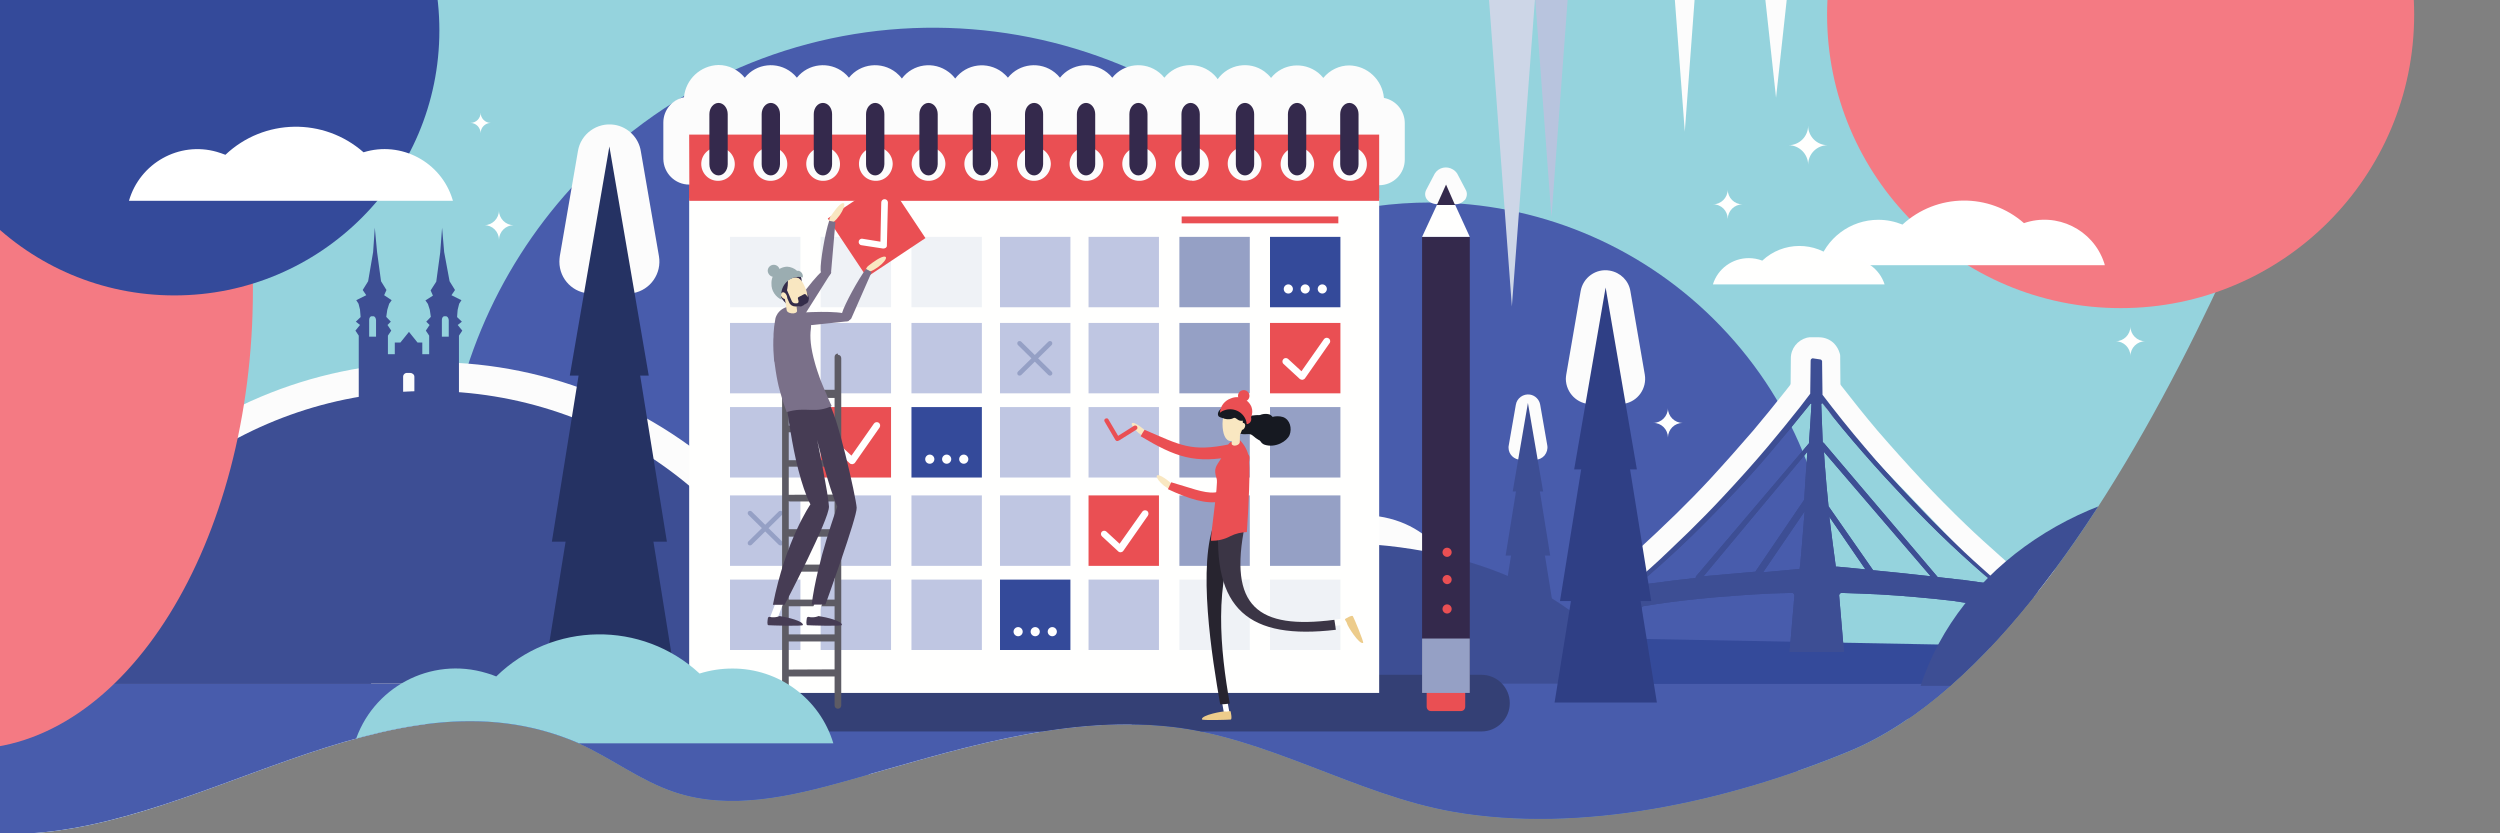 <?xml version="1.0" encoding="utf-8"?>
<!-- Generator: Adobe Illustrator 26.4.1, SVG Export Plug-In . SVG Version: 6.00 Build 0)  -->
<svg version="1.1" xmlns="http://www.w3.org/2000/svg" xmlns:xlink="http://www.w3.org/1999/xlink" x="0px" y="0px"
	 viewBox="0 0 1200 400" style="enable-background:new 0 0 1200 400;" xml:space="preserve">
<rect x="0" y="0" width="1200" height="400" fill="#808080" stroke="none"/>
<style type="text/css">
	.st0{display:none;}
	.st1{display:inline;fill-rule:evenodd;clip-rule:evenodd;fill:#A8A2C4;}
	.st2{display:inline;fill:#F8C8D8;}
	.st3{display:inline;fill-rule:evenodd;clip-rule:evenodd;fill:#F8C8D8;}
	.st4{display:inline;fill:#604596;}
	.st5{display:inline;fill:#95D3DD;}
	.st6{clip-path:url(#SVGID_00000013190980424092974160000007866666365533711028_);}
	.st7{fill:#95D3DD;}
	.st8{fill:none;}
	.st9{fill-rule:evenodd;clip-rule:evenodd;fill:#485CAC;}
	.st10{fill-rule:evenodd;clip-rule:evenodd;fill:#FCFCFC;}
	.st11{fill-rule:evenodd;clip-rule:evenodd;fill:#3D4E94;}
	.st12{fill-rule:evenodd;clip-rule:evenodd;fill:#344A9A;}
	.st13{fill:#3D4E94;}
	.st14{fill:#FCFCFC;}
	.st15{fill:#485CAC;}
	.st16{fill-rule:evenodd;clip-rule:evenodd;fill:#344075;}
	.st17{fill:#FFFFFE;}
	.st18{fill:#EFF2F6;}
	.st19{fill:#BFC6E2;}
	.st20{fill:#95A0C5;}
	.st21{fill:#344A9A;}
	.st22{fill:#EA4F53;}
	.st23{fill-rule:evenodd;clip-rule:evenodd;fill:#EA4F53;}
	.st24{fill-rule:evenodd;clip-rule:evenodd;fill:#34294C;}
	.st25{fill-rule:evenodd;clip-rule:evenodd;fill:#FFFFFE;}
	.st26{fill-rule:evenodd;clip-rule:evenodd;fill:#EDCC8B;}
	.st27{fill-rule:evenodd;clip-rule:evenodd;fill:#F9E7C1;}
	.st28{fill-rule:evenodd;clip-rule:evenodd;fill:#27242F;}
	.st29{fill-rule:evenodd;clip-rule:evenodd;fill:#3B3545;}
	.st30{fill-rule:evenodd;clip-rule:evenodd;fill:#161921;}
	.st31{fill:#FFFFFF;}
	.st32{fill-rule:evenodd;clip-rule:evenodd;fill:#5D5B64;}
	.st33{fill-rule:evenodd;clip-rule:evenodd;fill:#FFFFFF;}
	.st34{fill:#34294C;}
	.st35{fill:#2F3F85;}
	.st36{fill:#B8C4DE;}
	.st37{fill:#CDD6E7;}
	.st38{fill:#463C54;}
	.st39{fill:#F9E7C1;}
	.st40{fill:#7A7089;}
	.st41{fill:#342C4A;}
	.st42{fill:#9BADB1;}
	.st43{fill:#253263;}
	.st44{fill-rule:evenodd;clip-rule:evenodd;fill:#95D3DD;}
	.st45{clip-path:url(#SVGID_00000181781183599191489090000004299266636461532833_);fill:#F47A83;}
	
		.st46{clip-path:url(#SVGID_00000181781183599191489090000004299266636461532833_);fill-rule:evenodd;clip-rule:evenodd;fill:#F47A83;}
	.st47{clip-path:url(#SVGID_00000181781183599191489090000004299266636461532833_);fill:#344A9A;}
</style>
<g id="Hilfe_x5F_2" class="st0">
</g>
<g id="Hilfe_x5F_1" class="st0">
	<circle id="k_00000172429549780387023750000002850470760704692362_" class="st2" cx="1017.9" cy="69.6" r="133.5"/>
	<path class="st3" d="M-39.6,7.7c-39.3,0-97.3-96.1-122.3-53.5c-23.2,39.5-37.4,92.7-37.4,151.3c0,121.7,61.4,220.5,137.2,220.5
		S75.1,227.3,75.1,105.5S36.2,7.7-39.6,7.7z"/>
	<circle class="st4" cx="67.8" cy="68.7" r="111.3"/>
</g>
<g id="Main">
	<g>
		<defs>
			<path id="SVGID_1_" d="M0,400.2c92.5,3.1,185.6-83.4,277.7-43.5c15.8,7.1,29.7,18,46.2,23.5c26.7,8.9,55.9,2,83-5.6
				c50.5-14.2,101.9-31.3,154.1-25.9c46.9,4.8,90.1,32.8,136.5,40.9c61.4,10.7,131.5-4.8,189.9-28.9C1022.3,305.1,1119.7,0,1119.7,0
				H0V400.2z"/>
		</defs>
		<clipPath id="SVGID_00000041991728205704980240000006908370296845724562_">
			<use xlink:href="#SVGID_1_"  style="overflow:visible;"/>
		</clipPath>
		<g style="clip-path:url(#SVGID_00000041991728205704980240000006908370296845724562_);">
			<rect x="-102.6" y="-53.8" class="st7" width="1455.5" height="570.8"/>
			<g>
				<g>
					<rect x="-510.9" y="8.7" class="st8" width="1908.5" height="413.5"/>
					<path class="st9" d="M686.6,97.2c-17.8,0-35.5,2.4-52.6,7.3C554.4,1.8,406.7-17,304.1,62.6c-43.2,33.5-73.4,80.9-85.4,134.2
						c-25.1-5.2-49.7,10.9-54.9,36c-1.3,6.2-1.3,12.5-0.1,18.7c-63.2,16.3-101.2,80.8-84.8,144c2.8,10.9,7.2,21.3,12.9,31h732.3
						c75-76,74.3-198.4-1.7-273.5C786.2,117.2,737.4,97.2,686.6,97.2"/>
					<path class="st10" d="M632.4,345.3c-31.4,0-48.4-24.1-49.1-47.9c-0.6-23.8,15-48.5,46.1-50.1c4.4-0.2,8.9-0.3,13.4-0.3
						s9,0.1,13.4,0.3c31.1,1.6,46.8,26.5,46.1,50.1s-17.7,47.9-49,47.9H632.4z M71.8,345.3c-18,0-34.6-9.9-43.2-25.7
						c-8.7-15.8-8-35.1,2-50.1c63.6-97.5,194.3-125,291.8-61.4c24.5,16,45.4,36.9,61.4,61.4c9.9,15,10.7,34.3,2,50.1
						c-8.6,15.8-25.2,25.7-43.2,25.7L71.8,345.3z"/>
					<path class="st10" d="M467,405.5c-34.3,0-52.9-26.3-53.6-52.4c-0.7-26,16.4-52.9,50.4-54.7c4.8-0.3,9.7-0.4,14.6-0.4
						c4.9,0,9.8,0.1,14.6,0.4c34,1.8,51.1,28.9,50.4,54.7c-0.7,25.8-19.3,52.4-53.6,52.4L467,405.5z M-145.3,405.5
						c-19.7,0-37.8-10.8-47.2-28.1c-9.5-17.2-8.7-38.3,2.2-54.6c69.5-106.5,212.2-136.6,318.7-67.1c26.8,17.5,49.6,40.3,67.1,67.1
						c10.9,16.4,11.7,37.5,2.2,54.6c-9.4,17.3-27.5,28.1-47.2,28.1H-145.3z"/>
					<path class="st11" d="M212.2,109.3l1,11.7l2.6,14l2.6,4.2l-1.7,2.5l4.8,2.4l-1.1,1.7l-0.7,2.8l-0.1,0.9c0,0.6-0.1,1.5-0.2,2.7
						l2.3,2.2l-2,1.6l2.2,2.7l-1.6,2.4v33.2h-48.1v-33.2l-1.6-2.4l2.2-2.7l-2-1.6l2.3-2.2c-0.2-2.3-0.3-3.5-0.3-3.6l-0.7-2.8
						l-1.1-1.7l4.8-2.4l-1.7-2.5l2.6-4.2l2.4-14l0.8-11.7L181,121l1.9,14l2.6,4.2l-1.1,2.5l3.6,2.4l-1.2,1.7l-0.9,2.9l-0.5,3.4
						l2.2,2.3L186,156l1.8,2.7l-1.6,2.4v8.9h3.3v-5.6h2.7l4.1-5.1l4.1,5.1h2.3v5.6h3.3v-8.9l-1.6-2.4l1.8-2.7l-1.6-1.6l2.2-2.3
						l-0.5-3.4l-0.9-2.8l-1.2-1.7l3.6-2.3l-1.1-2.5l2.7-4.2l1.9-14L212.2,109.3z M196.9,179h-1.4c-1.1-0.1-2,0.8-2,1.8c0,0,0,0,0,0
						l0,0v8h5.4v-8C198.9,179.8,197.9,179,196.9,179C196.9,179,196.9,179,196.9,179L196.9,179 M179.2,151.8h-0.8
						c-0.7,0-1.2,0.8-1.2,1.8v8h3.3v-8C180.4,152.6,179.9,151.8,179.2,151.8 M214.1,151.8h-0.8c-0.7,0-1.2,0.8-1.2,1.8v8h3.3v-8
						C215.3,152.6,214.7,151.8,214.1,151.8"/>
					<path class="st12" d="M778.7,306.5c140.5,2.6,211.1,4,211.8,4.1c47.7,4.9-68.2,36.6-119.3,41.8c-34.1,3.4-84.6,2.6-151.5-2.4
						L778.7,306.5z"/>
					<path class="st13" d="M873.5,172.5c0.3,0,0.6,0.1,0.8,0.3c0.1,0.1,0.2,0.3,0.3,0.5v0.3l0.2,15.9c6.4,8.4,13.1,16.8,20.2,25.1
						c7.1,8.4,14.3,16.4,21.7,24.1c7.3,7.8,14.5,15.2,21.8,22.1c5.9,5.7,11.7,11,17.3,15.9l4.9,4.3c40.6,6.7,60.9,10.2,60.9,10.3
						l0.8,9.2l-42-5.5l0.1,19.7l-0.1,19c-1.4-0.3-10.2,0.3-26.4,1.6l2-42.7c0-0.3-0.1-0.6-0.3-0.9c-0.1-0.2-0.2-0.3-0.4-0.4
						c-9.3-1.6-15.3-2.5-18-2.9c-5.9-0.7-11.8-1.3-17.7-1.8c-6-0.5-11.9-1-17.8-1.3c-5.9-0.3-11.9-0.5-17.9-0.7
						c-0.3,0-0.6,0.2-0.8,0.4c-0.1,0.2-0.2,0.4-0.3,0.6v0.3l2.3,27h-1.4c-3.3,0.1-11.5,0.1-24.7,0l2.3-27c0-0.3-0.1-0.6-0.3-0.9
						c-0.2-0.3-0.6-0.4-1-0.4c-5.9,0.1-11.8,0.3-17.7,0.7s-11.9,0.8-17.8,1.3c-5.9,0.5-11.8,1.1-17.7,1.8c-4,0.5-7.9,1-11.9,1.6
						l-6.2,1c-0.2,0.1-0.4,0.2-0.5,0.4c-0.1,0.2-0.2,0.4-0.2,0.6v0.3l1.9,23.3c-0.5,0.4-9.3,0.5-26.5,0.5l2.6-32.3
						c0-0.2,0.1-0.3,0.2-0.4c0.2-0.2,0.4-0.3,0.6-0.4l2.6-0.4l8.6-1.6l5.7-1c5.7-4.7,11.4-9.8,17.1-15.3l9.9-9.5
						c5.5-5.4,11-11,16.4-16.8c7.3-7.8,14.5-15.8,21.5-24.1c5.3-6.3,10.4-12.6,15.4-18.9l4.9-6.4l0.2-15.9c0-0.3,0.1-0.6,0.3-0.8
						c0.1-0.1,0.3-0.2,0.5-0.3h0.3L873.5,172.5z M869.2,193.7l-0.2,0.1c-6.3,7.9-12.9,15.9-19.7,23.9c-6.8,8-13.7,15.6-20.7,22.8
						c-7.1,7.4-14.1,14.5-21.2,21.2c-7.1,6.7-14,12.9-20.9,18.6c-0.1,0.1-0.1,0.2,0,0.3c0,0.1,0.1,0.2,0.3,0.2l4.4-0.6
						c6.5-0.9,17-2.2,22.7-2.8c0-0.2,0.1-0.5,0.2-0.7l0.1-0.2l54.1-63.7l0.7-10.4c0.2-2.7,0.3-5.4,0.5-8.3c0.1-0.1,0.1-0.2,0-0.3
						L869.2,193.7z M874.6,193.7h-0.2l-0.2,0.1v0.1l0.7,18.2v0.2c0.2,0.1,0.5,0.2,0.6,0.4l54.6,64.3l11.4,1.3h0.4
						c5,0.7,9.9,1.4,14.9,2.1c0.2,0,0.4,0,0.4-0.2c0-0.1,0-0.2-0.1-0.3c-6.8-5.8-13.7-11.9-20.7-18.5c-7-6.6-14-13.6-21.2-21.2
						c-7-7.4-14-15-20.8-22.8c-6.8-7.8-13.4-15.7-19.7-23.9l0,0L874.6,193.7z M926.7,276.6l-51.2-59.7l0.4,5.9
						c0.5,6.8,1.1,13.5,1.8,20.2l21.4,30.7l13.9,1.4L926.7,276.6 M867.5,216.9l-49.8,59.7l24.9-2.2l0,0l0.1-0.2l23.3-34.3l0.8-12.7
						C867.1,224,867.3,220.5,867.5,216.9 M866.2,245.5l-19.9,29.2l17.5-1.6l0.3-2.2C864.6,265.7,865.3,257.2,866.2,245.5 M881.2,272
						h0.8c2,0.2,7,0.6,13.4,1.3l-17.3-25.2C879.1,256.1,880.1,264.1,881.2,272"/>
					<path class="st14" d="M1019.8,279.1l-2.9-0.5c-2.5-0.4-6.3-1.1-11.3-1.9l-42.1-7.1c-0.3,0-0.5-0.1-0.7-0.3l-2.6-2.3
						c-5.4-4.8-11.1-9.9-16.7-15.3c-7-6.7-14.2-14-21.2-21.5s-14.1-15.4-21.1-23.5c-6.1-7.2-11.9-14.5-17.5-21.7
						c-0.2-0.2-0.3-0.5-0.3-0.8l-0.1-12.1c0-0.3,0-0.6,0-1v-0.3c0-0.4-0.1-0.8-0.2-1.1c-0.5-1.8-1.4-3.4-2.7-4.8
						c-1.9-1.9-4.5-3-7.3-3h-3.2c-0.4,0-0.7,0-1.1,0h-0.3c-0.4,0.1-0.8,0.1-1.2,0.2c-4.5,1.2-7.7,5.2-7.7,9.9l-0.1,12
						c0,0.3-0.1,0.6-0.3,0.9l-2.6,3.3c-4.8,6.1-9.9,12.3-15,18.4c-6.9,8-13.9,15.9-20.9,23.5c-5.2,5.6-10.6,11.1-15.9,16.3l-9.7,9.3
						c-4.8,4.5-9.5,8.9-14.3,12.9c-0.2,0.2-0.4,0.3-0.7,0.3l-2.8,0.5l-8.4,1.5l-1.8,0.3c-1.8,0.3-3.5,1-5.1,2
						c-0.4,0.3-0.8,0.7-1.2,1c-1.4,1.4-2.3,3.2-2.7,5.1c0,0.3-0.1,0.7-0.1,1.1c-0.2,2.9,2,5.5,4.9,5.7c0.3,0,0.6,0,0.8,0l17.9-1.4
						l40-37.9l50.4-57.1l5.7,7.8l83.3,86.9v0.7l60.7,5.4C1027.1,291,1030.2,281,1019.8,279.1"/>
					<path class="st13" d="M873.5,172.5c0.3,0,0.6,0.1,0.8,0.3c0.1,0.1,0.2,0.3,0.3,0.5v0.3l0.2,15.9c6.4,8.4,13.1,16.8,20.2,25.1
						c7.1,8.4,14.3,16.4,21.7,24.1c7.3,7.8,14.5,15.2,21.8,22.1c5.9,5.7,11.7,11,17.3,15.9l4.9,4.3c40.6,6.7,60.9,10.2,60.9,10.3
						l0.8,9.2l-42-5.5l0.1,19.7l-0.1,19c-1.4-0.3-10.2,0.3-26.4,1.6l2-42.7c0-0.3-0.1-0.6-0.3-0.9c-0.1-0.2-0.2-0.3-0.4-0.4
						c-9.3-1.6-15.3-2.5-18-2.9c-5.9-0.7-11.8-1.3-17.7-1.8c-6-0.5-11.9-1-17.8-1.3c-5.9-0.3-11.9-0.5-17.9-0.7
						c-0.3,0-0.6,0.2-0.8,0.4c-0.1,0.2-0.2,0.4-0.3,0.6v0.3l2.3,27h-1.4c-3.3,0.1-11.5,0.1-24.7,0l2.3-27c0-0.3-0.1-0.6-0.3-0.9
						c-0.2-0.3-0.6-0.4-1-0.4c-5.9,0.1-11.8,0.3-17.7,0.7s-11.9,0.8-17.8,1.3c-5.9,0.5-11.8,1.1-17.7,1.8c-4,0.5-7.9,1-11.9,1.6
						l-6.2,1c-0.2,0.1-0.4,0.2-0.5,0.4c-0.1,0.2-0.2,0.4-0.2,0.6v0.3l1.9,23.3c-0.5,0.4-9.3,0.5-26.5,0.5l2.6-32.3
						c0-0.2,0.1-0.3,0.2-0.4c0.2-0.2,0.4-0.3,0.6-0.4l2.6-0.4l8.6-1.6l5.7-1c5.7-4.7,11.4-9.8,17.1-15.3l9.9-9.5
						c5.5-5.4,11-11,16.4-16.8c7.3-7.8,14.5-15.8,21.5-24.1c5.3-6.3,10.4-12.6,15.4-18.9l4.9-6.4l0.2-15.9c0-0.3,0.1-0.6,0.3-0.8
						c0.1-0.1,0.3-0.2,0.5-0.3h0.3L873.5,172.5z M869.2,193.7l-0.2,0.1c-6.3,7.9-12.9,15.9-19.7,23.9c-6.8,8-13.7,15.6-20.7,22.8
						c-7.1,7.4-14.1,14.5-21.2,21.2c-7.1,6.7-14,12.9-20.9,18.6c-0.1,0.1-0.1,0.2,0,0.3c0,0.1,0.1,0.2,0.3,0.2l4.4-0.6
						c6.5-0.9,17-2.2,22.7-2.8c0-0.2,0.1-0.5,0.2-0.7l0.1-0.2l54.1-63.7l0.7-10.4c0.2-2.7,0.3-5.4,0.5-8.3c0.1-0.1,0.1-0.2,0-0.3
						L869.2,193.7z M874.6,193.7h-0.2l-0.2,0.1v0.1l0.7,18.2v0.2c0.2,0.1,0.5,0.2,0.6,0.4l54.6,64.3l11.4,1.3h0.4
						c5,0.7,9.9,1.4,14.9,2.1c0.2,0,0.4,0,0.4-0.2c0-0.1,0-0.2-0.1-0.3c-6.8-5.8-13.7-11.9-20.7-18.5c-7-6.6-14-13.6-21.2-21.2
						c-7-7.4-14-15-20.8-22.8c-6.8-7.8-13.4-15.7-19.7-23.9l0,0L874.6,193.7z M926.7,276.6l-51.2-59.7l0.4,5.9
						c0.5,6.8,1.1,13.5,1.8,20.2l21.4,30.7l13.9,1.4L926.7,276.6 M867.5,216.9l-49.8,59.7l24.9-2.2l0,0l0.1-0.2l23.3-34.3l0.8-12.7
						C867.1,224,867.3,220.5,867.5,216.9 M866.2,245.5l-19.9,29.2l17.5-1.6l0.3-2.2C864.6,265.7,865.3,257.2,866.2,245.5 M881.2,272
						h0.8c2,0.2,7,0.6,13.4,1.3l-17.3-25.2C879.1,256.1,880.1,264.1,881.2,272"/>
					<path class="st11" d="M29.5,230.2c-70.6,0-130.2,41.4-148.7,98.1h297.4C159.8,271.7,100.2,230.2,29.5,230.2 M478.9,230.2
						c-98.3,0-181.3,41.4-207,98.1h413.9C660.2,271.7,577.2,230.2,478.9,230.2"/>
					<path class="st11" d="M641.2,260.7c-67.8,0-125,28.5-142.7,67.5h285.4C766.2,289.3,709,260.7,641.2,260.7 M205.4,187.7
						c-86.8-0.1-163.2,57.2-187.3,140.5h374.7C368.7,244.9,292.3,187.6,205.4,187.7"/>
					<rect x="-426.5" y="328.3" class="st15" width="1606.9" height="98.1"/>
					<path class="st16" d="M711.1,351.1H292.5c-7.5,0-13.6-6.1-13.6-13.6c0-7.5,6.1-13.6,13.6-13.6c0,0,0,0,0,0h418.6
						c7.5,0,13.6,6.1,13.6,13.6C724.7,345,718.6,351.1,711.1,351.1C711.1,351.1,711.1,351.1,711.1,351.1L711.1,351.1"/>
					<rect x="330.8" y="95.1" class="st17" width="331.2" height="237.5"/>
					<rect x="350.4" y="113.7" class="st18" width="33.8" height="33.8"/>
					<rect x="393.9" y="113.7" class="st18" width="33.8" height="33.8"/>
					<rect x="437.5" y="113.7" class="st18" width="33.8" height="33.8"/>
					<rect x="480" y="113.7" class="st19" width="33.8" height="33.8"/>
					<rect x="522.5" y="113.7" class="st19" width="33.8" height="33.8"/>
					<rect x="566.1" y="113.7" class="st20" width="33.8" height="33.8"/>
					<rect x="609.6" y="113.7" class="st21" width="33.8" height="33.8"/>
					<rect x="350.4" y="155" class="st19" width="33.8" height="33.8"/>
					<rect x="393.9" y="155" class="st19" width="33.8" height="33.8"/>
					<rect x="437.5" y="155" class="st19" width="33.8" height="33.8"/>
					<rect x="480" y="155" class="st19" width="33.8" height="33.8"/>
					<rect x="522.5" y="155" class="st19" width="33.8" height="33.8"/>
					<rect x="566.1" y="155" class="st20" width="33.8" height="33.8"/>
					<rect x="609.6" y="155" class="st22" width="33.8" height="33.8"/>
					<rect x="350.4" y="195.4" class="st19" width="33.8" height="33.8"/>
					<rect x="393.9" y="195.4" class="st22" width="33.8" height="33.8"/>
					<rect x="437.5" y="195.4" class="st21" width="33.8" height="33.8"/>
					<rect x="480" y="195.4" class="st19" width="33.8" height="33.8"/>
					<rect x="522.5" y="195.4" class="st19" width="33.8" height="33.8"/>
					<rect x="566.1" y="195.4" class="st20" width="33.8" height="33.8"/>
					<rect x="609.6" y="195.4" class="st20" width="33.8" height="33.8"/>
					<rect x="350.4" y="237.8" class="st19" width="33.8" height="33.8"/>
					<rect x="393.9" y="237.8" class="st19" width="33.8" height="33.8"/>
					<rect x="437.5" y="237.8" class="st19" width="33.8" height="33.8"/>
					<rect x="480" y="237.8" class="st19" width="33.8" height="33.8"/>
					<rect x="522.5" y="237.8" class="st22" width="33.8" height="33.8"/>
					<rect x="566.1" y="237.8" class="st20" width="33.8" height="33.8"/>
					<rect x="609.6" y="237.8" class="st20" width="33.8" height="33.8"/>
					<rect x="350.4" y="278.2" class="st19" width="33.8" height="33.8"/>
					<rect x="393.9" y="278.2" class="st19" width="33.8" height="33.8"/>
					<rect x="437.5" y="278.2" class="st19" width="33.8" height="33.8"/>
					<rect x="480" y="278.2" class="st21" width="33.8" height="33.8"/>
					<rect x="522.5" y="278.2" class="st19" width="33.8" height="33.8"/>
					<rect x="566.1" y="278.2" class="st18" width="33.8" height="33.8"/>
					<rect x="609.6" y="278.2" class="st18" width="33.8" height="33.8"/>
					<rect x="567.2" y="103.9" class="st22" width="75.2" height="3.3"/>
					<path class="st23" d="M648.1,86.8c-4.5,0.1-8.1-3.5-8.2-8c-0.1-4.5,3.5-8.1,8-8.2c4.5-0.1,8.1,3.5,8.2,8v0.1
						c0.1,4.4-3.4,8-7.8,8.1C648.2,86.8,648.1,86.8,648.1,86.8 M622.8,86.8c-4.5,0-8.1-3.6-8.1-8c0-4.5,3.6-8.1,8-8.1
						c4.4,0,8,3.5,8.1,8l0,0C630.8,83.1,627.2,86.7,622.8,86.8L622.8,86.8 M597.5,86.7c-4.5,0.1-8.1-3.5-8.2-8
						c-0.1-4.5,3.5-8.1,8-8.2c4.5-0.1,8.1,3.5,8.2,8v0.1c0.1,4.4-3.4,8-7.8,8.1C597.6,86.7,597.5,86.7,597.5,86.7 M572.2,86.7
						c-4.5,0.1-8.1-3.5-8.2-8c-0.1-4.5,3.5-8.1,8-8.2s8.1,3.5,8.2,8c0,0,0,0.1,0,0.1v0.1c0.1,4.4-3.4,8-7.8,8.1c0,0-0.1,0-0.1,0
						 M546.9,86.8c-4.5,0.1-8.1-3.5-8.2-8c-0.1-4.5,3.5-8.1,8-8.2c4.5-0.1,8.1,3.5,8.2,8v0.1c0.1,4.4-3.4,8-7.8,8.1
						C547,86.8,547,86.8,546.9,86.8 M521.6,86.8c-4.5,0.1-8.1-3.5-8.2-8c-0.1-4.5,3.5-8.1,8-8.2c4.5-0.1,8.1,3.5,8.2,8v0.1
						C529.6,83.2,526.1,86.8,521.6,86.8 M496.4,86.8c-4.5,0.1-8.1-3.5-8.2-8c-0.1-4.5,3.5-8.1,8-8.2c4.5-0.1,8.1,3.5,8.2,8v0.1
						C504.3,83.2,500.8,86.8,496.4,86.8 M471.1,86.8c-4.5,0.1-8.1-3.5-8.2-8c-0.1-4.5,3.5-8.1,8-8.2c4.5-0.1,8.1,3.5,8.2,8v0.1
						C479,83.2,475.5,86.8,471.1,86.8 M445.8,86.8c-4.5,0.1-8.1-3.5-8.2-8c-0.1-4.5,3.5-8.1,8-8.2c4.5-0.1,8.1,3.5,8.2,8v0.1
						C453.7,83.2,450.2,86.8,445.8,86.8 M420.5,86.8c-4.5,0.1-8.1-3.5-8.2-8c-0.1-4.5,3.5-8.1,8-8.2c4.5-0.1,8.1,3.5,8.2,8v0.1
						C428.4,83.2,424.9,86.8,420.5,86.8 M395.2,86.8c-4.5,0.1-8.1-3.5-8.2-8c-0.1-4.5,3.5-8.1,8-8.2c4.5-0.1,8.1,3.5,8.2,8v0.1
						C403.2,83.2,399.6,86.8,395.2,86.8 M369.9,86.8c-4.5,0.1-8.1-3.5-8.2-8c-0.1-4.5,3.5-8.1,8-8.2c4.5-0.1,8.1,3.5,8.2,8v0.1
						c0.1,4.4-3.4,8-7.8,8.1C370,86.8,369.9,86.8,369.9,86.8 M344.6,86.8c-4.5,0-8.1-3.7-8-8.1c0-4.5,3.7-8.1,8.1-8
						c4.5,0,8.1,3.7,8,8.1C352.7,83.2,349.1,86.8,344.6,86.8L344.6,86.8 M330.8,96.3h331.1V64.6H330.8L330.8,96.3z"/>
					<path class="st24" d="M344.9,84.2L344.9,84.2c-2.4,0-4.4-2.4-4.4-5.4v-24c0-3,2-5.4,4.4-5.4c2.4,0,4.4,2.4,4.4,5.4v24
						C349.3,81.8,347.3,84.2,344.9,84.2 M370,84.2L370,84.2c-2.4,0-4.4-2.4-4.4-5.4v-24c0-3,2-5.4,4.4-5.4s4.4,2.4,4.4,5.4v24
						C374.3,81.8,372.4,84.2,370,84.2 M395,84.2L395,84.2c-2.4,0-4.4-2.4-4.4-5.4v-24c0-3,1.9-5.4,4.4-5.4s4.4,2.4,4.4,5.4v24
						C399.4,81.8,397.4,84.2,395,84.2 M420.1,84.2L420.1,84.2c-2.4,0-4.4-2.4-4.4-5.4v-24c0-3,2-5.4,4.4-5.4s4.4,2.4,4.4,5.4v24
						C424.4,81.8,422.5,84.2,420.1,84.2 M445.7,84.2L445.7,84.2c-2.4,0-4.4-2.4-4.4-5.4v-24c0-3,2-5.4,4.4-5.4
						c2.4,0,4.4,2.4,4.4,5.4v24C450,81.8,448.1,84.2,445.7,84.2 M471.3,84.2L471.3,84.2c-2.4,0-4.4-2.4-4.4-5.4v-24
						c0-3,2-5.4,4.4-5.4s4.4,2.4,4.4,5.4v24C475.6,81.8,473.7,84.2,471.3,84.2 M496.4,84.2L496.4,84.2c-2.4,0-4.4-2.4-4.4-5.4v-24
						c0-3,1.9-5.4,4.4-5.4s4.3,2.4,4.3,5.4v24C500.6,81.8,498.7,84.2,496.4,84.2 M521.3,84.2L521.3,84.2c-2.4,0-4.4-2.4-4.4-5.4v-24
						c0-3,2-5.4,4.4-5.4c2.4,0,4.4,2.4,4.4,5.4v24C525.7,81.8,523.7,84.2,521.3,84.2 M546.4,84.2L546.4,84.2c-2.4,0-4.3-2.4-4.3-5.4
						v-24c0-3,1.9-5.4,4.3-5.4c2.4,0,4.4,2.4,4.4,5.4v24C550.7,81.8,548.8,84.2,546.4,84.2 M571.5,84.2L571.5,84.2
						c-2.4,0-4.4-2.4-4.4-5.4v-24c0-3,2-5.4,4.4-5.4c2.4,0,4.4,2.4,4.4,5.4v24C575.8,81.8,573.9,84.2,571.5,84.2 M597.6,84.2
						L597.6,84.2c-2.4,0-4.4-2.4-4.4-5.4v-24c0-3,1.9-5.4,4.4-5.4c2.4,0,4.4,2.4,4.4,5.4v24C602,81.8,600,84.2,597.6,84.2
						 M622.6,84.2L622.6,84.2c-2.4,0-4.4-2.4-4.4-5.4v-24c0-3,2-5.4,4.4-5.4c2.4,0,4.4,2.4,4.4,5.4v24C627,81.8,625,84.2,622.6,84.2
						 M647.7,84.2L647.7,84.2c-2.4,0-4.4-2.4-4.4-5.4v-24c0-3,2-5.4,4.4-5.4s4.4,2.4,4.4,5.4v24C652.1,81.8,650.1,84.2,647.7,84.2"
						/>
					<path class="st20" d="M374.6,261.8c-0.3,0-0.6-0.1-0.8-0.3l-6.5-6.4l-6.5,6.4c-0.4,0.4-1.2,0.4-1.6,0c-0.4-0.4-0.4-1.2,0-1.6
						l6.5-6.4l-6.5-6.4c-0.4-0.4-0.4-1.2,0-1.6c0.4-0.4,1.2-0.4,1.6,0l6.5,6.4l6.5-6.4c0.4-0.4,1.2-0.4,1.6,0c0.4,0.4,0.4,1.2,0,1.6
						l-6.5,6.4l6.5,6.4c0.4,0.4,0.5,1.1,0,1.6c0,0,0,0,0,0C375.3,261.8,375,261.9,374.6,261.8z M504,180.3c-0.3,0-0.6-0.1-0.8-0.3
						l-6.5-6.4l-6.5,6.4c-0.4,0.4-1.2,0.4-1.6,0c-0.4-0.4-0.4-1.2,0-1.6l6.5-6.4l-6.5-6.4c-0.4-0.4-0.4-1.2,0-1.6
						c0.4-0.4,1.2-0.4,1.6,0l6.5,6.4l6.5-6.4c0.4-0.4,1.2-0.4,1.6,0c0.4,0.4,0.4,1.2,0,1.6l-6.5,6.4l6.5,6.4c0.4,0.4,0.5,1.1,0,1.6
						c0,0,0,0,0,0C504.6,180.2,504.3,180.3,504,180.3z"/>
					<path class="st25" d="M647.8,298.3c0-0.1,0-0.2,0-0.3c-0.1-0.8-0.8-1.4-1.6-1.3c0,0,0,0,0,0l-10.2,1.3
						c-0.8,0.2-1.3,0.9-1.2,1.7c0.1,0.8,0.8,1.4,1.6,1.3c0,0,0,0,0,0l10.2-1.3C647.2,299.6,647.7,299,647.8,298.3"/>
					<path class="st26" d="M645.7,297.1c0,0,3.2-2.1,3.7-1.3c0.5,0.8,5.4,12.5,4.9,12.8c-1.9,0.9-7.5-8.1-7.7-9.2
						S645.2,297.4,645.7,297.1"/>
					<path class="st27" d="M551.9,208.6c0,0-6.1-5.8-8.2-5.6s3,6.5,8,7.6L551.9,208.6"/>
					<path class="st23" d="M549.4,206.3c-0.7,1-1.3,2-1.9,3.1c16.8,10,25.9,13.4,45.3,9.5c3-0.6,3.1-1.7,2.2-4l0,0
						c-0.9-2.3-1.7-2.3-4.6-1.7C571.6,217.1,566.7,213.7,549.4,206.3"/>
					<path class="st25" d="M588.8,343.5h0.3c0.7-0.2,1.2-1,1-1.7l-1.9-10.3c-0.1-0.7-0.7-1.2-1.4-1.1h-0.1c-0.7,0.2-1.1,1-1,1.7
						l1.8,10.2C587.5,342.9,588.1,343.4,588.8,343.5"/>
					<path class="st28" d="M585.7,338.1c1.5,0,3.1-0.2,4.6-0.4c-4.5-25.1-8-58.8,4.2-82.3c-3.7-1.9-7.4-3.7-11.1-5.5
						C574.4,270.3,581.9,316.5,585.7,338.1"/>
					<path class="st29" d="M641.2,302.3c-0.2-1.6-0.4-3.2-0.7-4.8c-36.8,4.8-51-6.4-42.9-45.6c-4.2-1.1-8.3-2.2-12.5-3.2
						C581.5,292.8,599.6,307.2,641.2,302.3"/>
					<path class="st30" d="M586.6,195.9c1.6-0.8,3.4-0.7,4.9,0.3c0.9,1.1,0.9,2.7-0.2,3.6c0,0,0,0,0,0c-0.1,0.1-0.2,0.1-0.3,0.2
						c-1.8,1-4.1,1-5.9,0C584,199,584.8,196.8,586.6,195.9 M606,203.2c2.4-2.9,6.3-4.1,9.9-3c3.4,1.3,4.3,5.5,3.1,8.6
						c-1.3,3.1-6.8,6.3-11.9,4.7C603.6,212.4,603.4,206.6,606,203.2"/>
					<path class="st30" d="M602.1,201.4c1.6-2.3,4.5-3.2,7.2-2.5c2.4,1,3.1,4.2,2.1,6.7c-0.9,2.4-5.9,4.6-8.3,3.7
						S600.2,204.1,602.1,201.4"/>
					<path class="st30" d="M593,196.4c0,0,4.7,3.4,7.7,3.1c3-0.3,4.6-0.8,7.5,1.6c2.9,2.4,5.5-1.2,7.6,2.2
						c2.1,3.4-3.7,11.9-10.1,8.7c-5.3-2.6-3.8-3.9-7.5-3.6c-2.3,0.2-4.6-0.5-6.4-2C589.6,204.6,592.9,196.4,593,196.4"/>
					<path class="st27" d="M596.6,203.4c0,4.6-3.1,8.3-5.8,8.3c-2.7,0-4-3.7-4-8.3c0-4.6,2.2-6.9,4.9-6.9
						C594.4,196.4,596.6,198.8,596.6,203.4"/>
					<path class="st27" d="M597.7,204.3c0,0.9-0.8,2-1.4,2s-0.7-0.7-0.7-1.6c0-0.9,0.5-1.7,1.1-1.7
						C597.2,203,597.7,203.4,597.7,204.3"/>
					<path class="st30" d="M597,198.8c-0.6-1.7-1.8-3.1-3.4-4c-2.4-1.1-7-0.9-8,3.2c0,0-0.4,2.9,3.3,3.2c3.7,0.3,2.9-1.6,4.9,0
						c1.9,1.6,3.5,0.2,3.8,0.6L597,198.8"/>
					<path class="st23" d="M581.3,259.6c3.3,0,6.5-0.7,9.4-2.3c2.4-1.2,5.1-1.8,7.8-1.9c0.6-9,2-32.7,0.7-37.1
						c-0.8-3-2.5-5.7-4.8-7.7c0,0-1.9,1.7-3.4,1.6c-1.4-0.2-3.1,5-5.1,8.2c-2,3.3-3.6,4.4-1.9,9.4
						C584.9,231.9,581,256.5,581.3,259.6"/>
					<path class="st27" d="M595.5,204.5l-4-0.4c-0.2,3-0.3,6-0.3,9c0.2,0.7,1.2,1,2.2,0.7c1.1-0.3,1.7-1,1.7-1.6l0,0
						C595.1,209.6,595.2,207.1,595.5,204.5"/>
					<path class="st26" d="M590.7,341.5c0,0,0.9,3.8,0,3.9c-0.9,0.1-13.7,0.5-13.8-0.1c-0.3-2.1,10.2-4,11.2-3.8
						C589.2,341.8,590.6,341,590.7,341.5"/>
					<path class="st27" d="M563.9,233.4c0,0-6.4-5.8-8.3-5.3c-1.9,0.5,3.4,6.8,8.3,7.6V233.4"/>
					<path class="st23" d="M562.2,231.5c-0.5,1.1-1.1,2.3-1.6,3.3c19.7,9.2,34.1,11.1,39-13.4c0.7-3.7-0.8-3.1-2.4-4.3
						c-2.7,0.5-3.3-0.1-3.8,3.4C590.3,243.4,579.3,236.3,562.2,231.5"/>
					<path class="st31" d="M409,222.8c-0.4,0-0.8-0.1-1.1-0.4l-7.8-7.2c-0.7-0.6-0.7-1.6-0.1-2.3c0.6-0.7,1.6-0.7,2.3-0.1l6.4,5.9
						l10.8-15.4c0.5-0.7,1.5-0.9,2.3-0.4c0.7,0.5,0.9,1.5,0.4,2.3l-11.8,16.9c-0.3,0.4-0.7,0.6-1.2,0.7H409"/>
					<path class="st31" d="M537.9,265.1c-0.4,0-0.8-0.1-1.1-0.4l-7.8-7.2c-0.7-0.6-0.7-1.6-0.2-2.2l0,0c0.6-0.7,1.6-0.7,2.2-0.2l0,0
						l6.4,5.9l10.9-15.4c0.5-0.7,1.5-0.9,2.3-0.4c0.7,0.5,0.9,1.5,0.4,2.3l-11.8,16.9c-0.3,0.4-0.7,0.6-1.2,0.7L537.9,265.1"/>
					<path class="st31" d="M625,182.3c-0.4,0-0.8-0.2-1.1-0.4l-7.8-7.2c-0.7-0.6-0.7-1.7-0.1-2.3c0.6-0.7,1.7-0.7,2.3-0.1l0,0
						l6.4,5.9l10.8-15.4c0.5-0.7,1.5-0.9,2.2-0.4c0,0,0,0,0.1,0c0.7,0.5,0.9,1.5,0.5,2.2c0,0,0,0-0.1,0.1l-11.8,16.9
						c-0.3,0.4-0.7,0.6-1.2,0.7L625,182.3z"/>
					<path class="st32" d="M379,321.4c-0.1,0-0.2,0-0.4,0v-13.5h22v13.4L379,321.4z M379,191h21.6v13.3H379c-0.1,0-0.2,0-0.4,0
						v-13.5c0.1,0,0.2,0,0.4,0 M378.6,291h22v13.5h-22V291z M400.6,220.9h-22v-13.4c0.1,0,0.2,0,0.4,0h21.6L400.6,220.9z M379,274.4
						h21.6v13.4h-22v-13.5h0.4 M379,257.6h21.6v13.4h-22v-13.5L379,257.6 M378.6,237.5V224h22v13.4L378.6,237.5 M379,240.7h21.6V254
						H379c-0.1,0-0.2,0-0.4,0v-13.5L379,240.7 M402.2,169.7c-0.9,0-1.6,0.7-1.6,1.6v15.8h-21.6c-0.1,0-0.2,0-0.4,0v-15.9
						c0-0.9-0.7-1.6-1.6-1.6s-1.6,0.7-1.6,1.6v167.5c0,0.9,0.7,1.6,1.6,1.6s1.6-0.7,1.6-1.6v-14h22v13.9c0,0.9,0.7,1.6,1.6,1.6
						c0.9,0,1.6-0.7,1.6-1.6V171.9c0-0.9-0.7-1.6-1.6-1.6"/>
					<path class="st22" d="M536.3,211.7c-0.4,0-0.7-0.2-0.9-0.5l-5.1-8.7c-0.4-0.5-0.3-1.2,0.2-1.5s1.2-0.3,1.5,0.2
						c0,0.1,0.1,0.1,0.1,0.2l4.6,7.8l7.6-4.8c0.5-0.3,1.2-0.2,1.5,0.3c0.3,0.5,0.2,1.2-0.3,1.5l-8.3,5.2c-0.1,0.1-0.2,0.1-0.3,0.1
						C536.7,211.7,536.5,211.7,536.3,211.7z"/>
					<path class="st10" d="M698.2,98h-8.3c-1.9,0-3.7-0.8-4.9-2.2c-1.1-1.3-1.2-3.2-0.4-4.7l4.1-7.8c1.9-3,5.8-3.8,8.8-1.9
						c0.8,0.5,1.5,1.2,2,2l4.1,7.8c0.8,1.5,0.6,3.3-0.4,4.7C701.9,97.3,700.1,98.2,698.2,98"/>
					<path class="st33" d="M444.1,220.4c0-1.2,1-2.2,2.2-2.2c1.2,0,2.2,1,2.2,2.2c0,1.2-1,2.2-2.2,2.2l0,0l0,0
						C445,222.6,444.1,221.6,444.1,220.4 M452.2,220.4c0-1.2,1-2.2,2.2-2.2c1.2,0,2.2,1,2.2,2.2c0,1.2-1,2.2-2.2,2.2l0,0l0,0
						C453.2,222.6,452.2,221.6,452.2,220.4 M460.4,220.4c0-1.2,1-2.2,2.2-2.2c1.2,0,2.2,1,2.2,2.2c0,1.2-1,2.2-2.2,2.2l0,0l0,0
						C461.4,222.6,460.4,221.6,460.4,220.4 M616.2,138.7c0-1.2,1-2.2,2.2-2.2c1.2,0,2.2,1,2.2,2.2c0,1.2-1,2.2-2.2,2.2c0,0,0,0,0,0
						l0,0C617.1,140.9,616.2,139.9,616.2,138.7 M624.3,138.7c0-1.2,1-2.2,2.2-2.2c1.2,0,2.2,1,2.2,2.2c0,1.2-1,2.2-2.2,2.2l0,0l0,0
						C625.3,140.9,624.3,139.9,624.3,138.7 M632.5,138.7c0-1.2,1-2.2,2.2-2.2s2.2,1,2.2,2.2c0,1.2-1,2.2-2.2,2.2l0,0l0,0
						C633.5,140.9,632.5,139.9,632.5,138.7 M486.5,303.2c0-1.2,1-2.2,2.2-2.2c1.2,0,2.2,1,2.2,2.2c0,1.2-1,2.2-2.2,2.2l0,0l0,0
						C487.5,305.4,486.5,304.4,486.5,303.2 M494.7,303.2c0-1.2,1-2.2,2.2-2.2c1.2,0,2.2,1,2.2,2.2c0,1.2-1,2.2-2.2,2.2l0,0l0,0
						C495.7,305.4,494.7,304.4,494.7,303.2 M502.9,303.2c0-1.2,1-2.2,2.2-2.2c1.2,0,2.2,1,2.2,2.2c0,1.2-1,2.2-2.2,2.2l0,0l0,0
						C503.9,305.4,502.9,304.4,502.9,303.2"/>
					<rect x="682.6" y="113.7" class="st34" width="22.9" height="219"/>
					<polygon class="st25" points="689.7,98.4 682.6,113.7 705.5,113.7 698.5,98.4 					"/>
					<polygon class="st24" points="694.1,88.6 689.7,98.4 698.4,98.4 					"/>
					<path class="st23" d="M701.3,341.3h-14.5c-1.1,0-2-0.9-2-2.1c0,0,0,0,0,0l0,0v-17.7c0-1.1,0.9-2.1,2-2.1c0,0,0,0,0,0h14.5
						c1.1,0,2,0.9,2,2.1c0,0,0,0,0,0l0,0v17.7C703.3,340.4,702.4,341.3,701.3,341.3C701.3,341.3,701.3,341.3,701.3,341.3
						L701.3,341.3"/>
					<rect x="682.6" y="306.5" class="st20" width="22.9" height="26.1"/>
					<path class="st23" d="M692.4,292.3c0-1.2,1-2.2,2.2-2.2c1.2,0,2.2,1,2.2,2.2c0,1.2-1,2.2-2.2,2.2l0,0l0,0
						C693.4,294.5,692.4,293.5,692.4,292.3 M692.4,278.2c0-1.2,1-2.2,2.2-2.2c1.2,0,2.2,1,2.2,2.2c0,1.2-0.9,2.1-2.1,2.2
						C693.5,280.4,692.5,279.4,692.4,278.2C692.4,278.2,692.4,278.2,692.4,278.2 M692.4,265.1c0-1.2,1-2.2,2.2-2.2
						c1.2,0,2.2,1,2.2,2.2s-1,2.2-2.2,2.2l0,0l0,0C693.4,267.3,692.4,266.3,692.4,265.1"/>
					<path class="st25" d="M110.7,119.4c7.7,0,13.9-6.2,13.9-13.9c0,0,0,0,0,0l0,0c0,7.7,6.2,13.9,13.9,13.9l0,0l0,0
						c-7.7,0-13.9,6.2-13.9,13.9c0,0,0,0,0,0l0,0C124.6,125.6,118.4,119.4,110.7,119.4L110.7,119.4L110.7,119.4 M822.2,98.1
						c3.9,0,7.1-3.2,7.1-7.1v0l0,0c0,3.9,3.2,7.1,7.1,7.1l0,0l0,0c-3.9,0-7,3.1-7.1,7C829.3,101.2,826.2,98,822.2,98.1L822.2,98.1
						L822.2,98.1 M793.5,203c3.9,0,7.1-3.2,7.1-7.1v0l0,0c0,3.9,3.2,7.1,7.1,7.1l0,0l0,0c-3.9,0-7,3.1-7.1,7
						C800.6,206.1,797.4,202.9,793.5,203L793.5,203L793.5,203 M232.4,108.1c3.9,0,7.1-3.2,7.1-7.1v0l0,0c0,3.9,3.2,7.1,7.1,7.1l0,0
						l0,0c-3.9,0-7,3.1-7.1,7C239.5,111.2,236.3,108,232.4,108.1L232.4,108.1L232.4,108.1 M1015.5,163.8c3.9,0,7.1-3.2,7.1-7.1
						c0,0,0,0,0,0l0,0c0,3.9,3.2,7.1,7.1,7.1c-3.9,0-7.1,3.2-7.1,7.1C1022.6,167,1019.4,163.8,1015.5,163.8L1015.5,163.8
						L1015.5,163.8 M225.8,59c2.7,0,4.9-2.2,4.9-4.9l0,0c0,2.7,2.2,4.9,4.9,4.9h0l0,0c-2.7,0-4.9,2.2-4.9,4.9
						C230.6,61.2,228.5,59,225.8,59 M103.1,38.1c2.7,0,4.9-2.2,4.9-4.9l0,0c0,2.7,2.2,4.9,4.9,4.9c-2.7,0-4.9,2.2-4.9,4.9
						c0,0,0,0,0,0l0,0C108.1,40.2,105.9,38,103.1,38.1 M858.5,69.7c5.2,0,9.4-4.2,9.4-9.4c0,0,0,0,0,0l0,0c0,5.2,4.2,9.4,9.4,9.4
						l0,0c-5.2,0-9.4,4.2-9.4,9.4l0,0C867.9,73.9,863.6,69.7,858.5,69.7L858.5,69.7L858.5,69.7"/>
					<polygon class="st35" points="770.8,184.5 746.2,337.2 795.3,337.2 					"/>
					<path class="st14" d="M763.8,194c-6.7,0-12.1-5.4-12.2-12.1c0,0,0,0,0,0c0-0.7,0.1-1.4,0.2-2.1l6.9-40c1.1-6.6,7.4-11.1,14-9.9
						c5.1,0.9,9.1,4.8,9.9,9.9l6.9,40c1.1,6.6-3.3,12.9-9.9,14c-0.7,0.1-1.4,0.2-2.1,0.2H763.8z"/>
					<polygon class="st35" points="770.7,152.3 748.8,288.5 792.6,288.5 					"/>
					<polygon class="st35" points="770.7,138 755.6,225.3 785.7,225.3 					"/>
					<path class="st10" d="M330.8,88.6c-6.8,0-12.3-5.5-12.4-12.3c0,0,0,0,0,0l0,0V58.8c0-5.9,4.2-11,9.9-12.1
						c0.8-8.6,7.9-15.3,16.6-15.5c4.9,0,9.5,2.3,12.6,6.1c5.5-6.9,15.6-8,22.5-2.5c0,0,0,0,0,0c0.9,0.7,1.8,1.6,2.5,2.5
						c5.5-6.9,15.6-8,22.5-2.5c0,0,0,0,0,0c0.9,0.7,1.8,1.6,2.5,2.5c5.5-6.9,15.6-8,22.6-2.5c1,0.8,2,1.8,2.8,2.9
						c5.3-7.1,15.4-8.5,22.5-3.1c1.2,0.9,2.2,1.9,3.1,3.1c5.4-7.1,15.4-8.4,22.5-3.1c0,0,0,0,0,0c1,0.8,2,1.7,2.8,2.7
						c5.5-6.9,15.6-8,22.5-2.5c0,0,0,0,0,0c0.9,0.7,1.8,1.6,2.5,2.5c5.5-6.9,15.6-8,22.6-2.5c0.9,0.7,1.8,1.6,2.5,2.5
						c5.5-6.9,15.6-8,22.5-2.5c0,0,0,0,0,0c0.9,0.7,1.8,1.6,2.5,2.5c5.5-6.9,15.6-8.1,22.6-2.5c0,0,0,0,0,0c1.1,0.9,2.2,2,3,3.2
						c5.1-7.2,15.2-8.9,22.4-3.7c1.2,0.9,2.3,1.9,3.2,3.1c5.5-6.9,15.6-8,22.6-2.5c0.9,0.7,1.8,1.6,2.5,2.5c3.1-3.8,7.7-6,12.5-6
						c8.7,0.2,15.8,6.9,16.6,15.6c5.8,1.1,10,6.2,10,12.1v17.5c0,6.8-5.5,12.3-12.3,12.3c0,0,0,0,0,0l0,0L330.8,88.6z"/>
					<path class="st23" d="M648.1,86.8c-4.5,0.1-8.1-3.5-8.2-8c-0.1-4.5,3.5-8.1,8-8.2c4.5-0.1,8.1,3.5,8.2,8v0.1
						c0.1,4.4-3.4,8-7.8,8.1C648.2,86.8,648.1,86.8,648.1,86.8 M622.8,86.8c-4.5,0-8.1-3.6-8.1-8c0-4.5,3.6-8.1,8-8.1
						c4.4,0,8,3.5,8.1,8l0,0C630.8,83.1,627.2,86.7,622.8,86.8L622.8,86.8 M597.5,86.7c-4.5,0.1-8.1-3.5-8.2-8
						c-0.1-4.5,3.5-8.1,8-8.2c4.5-0.1,8.1,3.5,8.2,8v0.1c0.1,4.4-3.4,8-7.8,8.1C597.6,86.7,597.5,86.7,597.5,86.7 M572.2,86.7
						c-4.5,0.1-8.1-3.5-8.2-8c-0.1-4.5,3.5-8.1,8-8.2s8.1,3.5,8.2,8c0,0,0,0.1,0,0.1v0.1c0.1,4.4-3.4,8-7.8,8.1c0,0-0.1,0-0.1,0
						 M546.9,86.8c-4.5,0.1-8.1-3.5-8.2-8c-0.1-4.5,3.5-8.1,8-8.2c4.5-0.1,8.1,3.5,8.2,8v0.1c0.1,4.4-3.4,8-7.8,8.1
						C547,86.8,547,86.8,546.9,86.8 M521.6,86.8c-4.5,0.1-8.1-3.5-8.2-8c-0.1-4.5,3.5-8.1,8-8.2c4.5-0.1,8.1,3.5,8.2,8v0.1
						C529.6,83.2,526.1,86.8,521.6,86.8 M496.4,86.8c-4.5,0.1-8.1-3.5-8.2-8c-0.1-4.5,3.5-8.1,8-8.2c4.5-0.1,8.1,3.5,8.2,8v0.1
						C504.3,83.2,500.8,86.8,496.4,86.8 M471.1,86.8c-4.5,0.1-8.1-3.5-8.2-8c-0.1-4.5,3.5-8.1,8-8.2c4.5-0.1,8.1,3.5,8.2,8v0.1
						C479,83.2,475.5,86.8,471.1,86.8 M445.8,86.8c-4.5,0.1-8.1-3.5-8.2-8c-0.1-4.5,3.5-8.1,8-8.2c4.5-0.1,8.1,3.5,8.2,8v0.1
						C453.7,83.2,450.2,86.8,445.8,86.8 M420.5,86.8c-4.5,0.1-8.1-3.5-8.2-8c-0.1-4.5,3.5-8.1,8-8.2c4.5-0.1,8.1,3.5,8.2,8v0.1
						C428.4,83.2,424.9,86.8,420.5,86.8 M395.2,86.8c-4.5,0.1-8.1-3.5-8.2-8c-0.1-4.5,3.5-8.1,8-8.2c4.5-0.1,8.1,3.5,8.2,8v0.1
						c0.1,4.4-3.4,8-7.8,8.1C395.3,86.8,395.2,86.8,395.2,86.8 M369.9,86.8c-4.5,0.1-8.1-3.5-8.2-8c-0.1-4.5,3.5-8.1,8-8.2
						c4.5-0.1,8.1,3.5,8.2,8v0.1c0.1,4.4-3.4,8-7.8,8.1C370,86.8,369.9,86.8,369.9,86.8 M344.6,86.8c-4.5,0-8-3.7-8-8.1
						c0-4.5,3.7-8,8.1-8c4.5,0,8,3.7,8,8.1c0,4.4-3.6,8-8,8l0,0 M330.9,96.3h331.1V64.6H330.8L330.9,96.3z"/>
					<path class="st24" d="M344.9,84.2L344.9,84.2c-2.4,0-4.4-2.4-4.4-5.4v-24c0-3,2-5.4,4.4-5.4c2.4,0,4.4,2.4,4.4,5.4v24
						C349.3,81.8,347.3,84.2,344.9,84.2 M370,84.2L370,84.2c-2.4,0-4.4-2.4-4.4-5.4v-24c0-3,2-5.4,4.4-5.4s4.4,2.4,4.4,5.4v24
						C374.3,81.8,372.4,84.2,370,84.2 M395,84.2L395,84.2c-2.4,0-4.4-2.4-4.4-5.4v-24c0-3,1.9-5.4,4.4-5.4s4.4,2.4,4.4,5.4v24
						C399.4,81.8,397.4,84.2,395,84.2 M420.1,84.2L420.1,84.2c-2.4,0-4.4-2.4-4.4-5.4v-24c0-3,2-5.4,4.4-5.4s4.4,2.4,4.4,5.4v24
						C424.4,81.8,422.5,84.2,420.1,84.2 M445.7,84.2L445.7,84.2c-2.4,0-4.4-2.4-4.4-5.4v-24c0-3,2-5.4,4.4-5.4
						c2.4,0,4.4,2.4,4.4,5.4v24C450,81.8,448.1,84.2,445.7,84.2 M471.3,84.2L471.3,84.2c-2.4,0-4.4-2.4-4.4-5.4v-24
						c0-3,2-5.4,4.4-5.4s4.4,2.4,4.4,5.4v24C475.6,81.8,473.7,84.2,471.3,84.2 M496.4,84.2L496.4,84.2c-2.4,0-4.4-2.4-4.4-5.4v-24
						c0-3,1.9-5.4,4.4-5.4s4.3,2.4,4.3,5.4v24C500.6,81.8,498.7,84.2,496.4,84.2 M521.3,84.2L521.3,84.2c-2.4,0-4.4-2.4-4.4-5.4v-24
						c0-3,2-5.4,4.4-5.4c2.4,0,4.4,2.4,4.4,5.4v24C525.7,81.8,523.7,84.2,521.3,84.2 M546.4,84.2L546.4,84.2c-2.4,0-4.3-2.4-4.3-5.4
						v-24c0-3,1.9-5.4,4.3-5.4c2.4,0,4.4,2.4,4.4,5.4v24C550.7,81.8,548.8,84.2,546.4,84.2 M571.5,84.2L571.5,84.2
						c-2.4,0-4.4-2.4-4.4-5.4v-24c0-3,2-5.4,4.4-5.4c2.4,0,4.4,2.4,4.4,5.4v24C575.8,81.8,573.9,84.2,571.5,84.2 M597.6,84.2
						L597.6,84.2c-2.4,0-4.4-2.4-4.4-5.4v-24c0-3,1.9-5.4,4.4-5.4c2.4,0,4.4,2.4,4.4,5.4v24C602,81.8,600,84.2,597.6,84.2
						 M622.6,84.2L622.6,84.2c-2.4,0-4.4-2.4-4.4-5.4v-24c0-3,2-5.4,4.4-5.4c2.4,0,4.4,2.4,4.4,5.4v24C627,81.8,625,84.2,622.6,84.2
						 M647.7,84.2L647.7,84.2c-2.4,0-4.4-2.4-4.4-5.4v-24c0-3,2-5.4,4.4-5.4s4.4,2.4,4.4,5.4v24C652.1,81.8,650.1,84.2,647.7,84.2"
						/>
					<polygon class="st36" points="744.7,104.2 753.5,-13.9 735.9,-13.9 					"/>
					<polygon class="st14" points="808.7,63.2 814.9,-20.3 802.4,-20.3 					"/>
					<polygon class="st14" points="852.5,46.9 860.3,-24.6 844.7,-24.6 					"/>
					<polygon class="st37" points="725.7,147.1 737.8,-13.9 713.7,-13.9 					"/>
					
						<rect x="403.7" y="92.7" transform="matrix(0.833 -0.554 0.554 0.833 9.696 251.294)" class="st22" width="33.8" height="33.8"/>
					<path class="st31" d="M425.1,119c-0.3,0.2-0.8,0.3-1.2,0.3l-10.4-1.6c-0.9-0.1-1.5-1-1.3-1.8c0.1-0.9,1-1.5,1.8-1.3l8.6,1.4
						l0.4-18.8c0-0.9,0.7-1.6,1.6-1.6c0.9,0,1.6,0.7,1.6,1.6l-0.5,20.7C425.8,118.2,425.5,118.7,425.1,119L425.1,119"/>
					<path class="st31" d="M371.2,298c-0.1,0-0.2,0-0.3-0.1c-0.9-0.3-1.4-1.4-1-2.3l0,0l4.6-12c0.4-0.9,1.4-1.4,2.3-1c0,0,0,0,0,0
						l0,0c0.9,0.3,1.4,1.3,1,2.2l0,0l-4.6,12C372.9,297.7,372,298.2,371.2,298"/>
					<path class="st31" d="M389.7,298.8l-0.3-0.1c-0.9-0.3-1.4-1.4-1-2.3c0,0,0,0,0,0l4.6-12c0.4-0.9,1.4-1.4,2.3-1
						c0.9,0.3,1.4,1.3,1,2.2l0,0l-4.6,12C391.4,298.4,390.6,298.9,389.7,298.8"/>
					<path class="st38" d="M374.2,295.7c-0.9,0.4-1.9,0.6-2.9,0.6c-0.6,0-1.2,0-1.8-0.2c-0.4-0.1-0.8,0.2-0.9,0.5l0,0
						c-0.2,1.3-0.5,3.4,0.2,3.5c1.1,0.1,16.5,0.6,16.6-0.1C385.6,298.1,378.1,296.3,374.2,295.7"/>
					<path class="st38" d="M392.9,295.7c-0.9,0.4-1.9,0.6-2.9,0.6c-0.6,0-1.2,0-1.8-0.2c-0.4-0.1-0.8,0.2-0.9,0.5l0,0
						c-0.2,1.3-0.5,3.4,0.2,3.5c1.1,0.1,16.5,0.6,16.6-0.1C404.3,298.1,396.9,296.3,392.9,295.7"/>
					<path class="st38" d="M396.2,290.2h-6.6c2.6-20.7,12.3-47,12.3-47c-4.2-9.2-9.5-31.4-9.7-32.1c0.2,0.8,5.4,26,5.7,32
						s-21.3,47.2-21.3,47.2H371c6.1-31,18-48.2,18-48.2c-4.5-8.7-7.8-24-9.5-34.7c-1.2-6.9-1.8-11.9-1.8-11.9l5-0.7l14.6-2
						c4.3,4.2,13.7,46.5,13.9,50.9C411.5,248,396.2,290.2,396.2,290.2"/>
					<path class="st39" d="M398.2,107.2c-0.4-1-0.2-2.1,0.3-3c1.5-2.3,4.4-6.5,6.1-6.7c2.3-0.3-1.4,7.7-6.3,10.3L398.2,107.2z"/>
					<path class="st40" d="M398,106c-2,6-4.3,19.7-4.1,23.7c0.2,3.3,2.2,3.2,2.3,3.2c1.3,0,2.4-0.9,2.7-2.1l2.1-24.2L398,106z"/>
					<path class="st40" d="M377.4,153.4c-0.9,1.4-0.5,3.2,0.9,4c0,0,0,0,0,0c0.2,0.1,0.4,0.2,0.7,0.3c0.9,0.7,2.9,0,3.7-1l16.2-25.7
						c0.3-0.4-0.3-0.9-0.7-1.2c-0.1-0.1-0.3-0.2-0.4-0.2c-1.2-0.3-2.5,0-3.4,0.8C389.7,134.4,379.3,148.9,377.4,153.4"/>
					<path class="st39" d="M415.5,130.3c0-1.1,0.5-2.1,1.3-2.7c2.1-1.7,6.4-4.8,8-4.4c2.3,0.4-3.8,6.9-9.3,7.7L415.5,130.3z"/>
					<path class="st40" d="M415.7,129.1c-3.8,5-10.4,17.2-11.5,21.1c-0.9,3.2,1.1,3.7,1.2,3.8c1.2,0.4,2.5-0.1,3.2-1.1l9.8-22.3
						L415.7,129.1z"/>
					<path class="st40" d="M376,151.1c-1.6,0.2-2.7,1.6-2.6,3.2c0,0.3,0.1,0.5,0.2,0.8c0,1.1,1.8,2.3,3.2,2.3l30.2-3.2
						c0.5,0,0.5-0.8,0.5-1.3c0-0.2,0-0.3-0.1-0.5c-0.5-1.2-1.6-2-2.9-2.1C398.5,149.1,380.6,149.9,376,151.1"/>
					<path class="st40" d="M371.7,173.4c0.1,0.7,0.2,1.4,0.3,2.2c0.2,1.7,0.5,3.4,0.8,5.2c0.1,0.7,0.3,1.4,0.4,2.1
						c0.3,1.6,0.7,3.1,1.1,4.6c0.2,0.7,0.4,1.4,0.6,2.1c0.3,1.1,0.7,2.2,1,3.3c0.2,0.7,0.5,1.4,0.7,2.1c0.2,0.7,0.7,1.8,1,2.8
						c2-0.6,4.1-1,6.2-1.1c3.5-0.2,7,0.4,10.4-0.2c1.7-0.3,3.4-0.8,5-1.6l-0.7-1.5c-0.3-0.7-0.6-1.4-0.9-2l-0.9-2.2l-0.4-0.9
						l-0.5-1.1c-0.6-1.4-1.1-2.7-1.6-3.9c-0.3-0.7-0.5-1.4-0.8-2.1l-1.1-3.2l-0.7-2.2l-0.4-1.4c-2.2-7.7-2.5-12.8-2-16.4
						c0.5-3.2-0.8-6.5-3.4-8.5l-1-0.8c-3.5-2.7-8.6-2-11.3,1.5c0,0,0,0,0,0c-0.2,0.3-0.4,0.5-0.5,0.8c-0.5,0.8-0.8,1.6-0.9,2.5
						c-0.4,2.2-0.7,4.5-0.8,6.7c0,0.9,0,1.9-0.1,2.8c-0.1,3.6,0.1,7.1,0.4,10.7"/>
					<path class="st41" d="M388.2,143.9c0.1-1.3-0.3-2.6-1.1-3.7c-1.4-1.6-1.4,0.7-1.4,0.7L388.2,143.9z"/>
					<path class="st41" d="M374.9,142.9c0.2,0.2,2.5,3.3,3.1,3.2c0.6-0.2-0.2-2.8-0.2-2.8L374.9,142.9z"/>
					<path class="st41" d="M384.7,135.4c0.2-1.1,0-2.3-0.7-3.2c-1-1-2.5-2-6.9,0.2c-0.6,0.3-1,1-0.8,1.7l0.5,1.9L384.7,135.4z"/>
					<path class="st39" d="M376.8,141.2c1.2,2.7,2.4,4.8,4.4,5.5c1.4,0.5,3,0.4,4.4-0.3c1.4-0.6,2.3-1.9,2.2-3.4
						c-0.2-2-0.8-4-1.7-5.8c-1.8-4.2-4.8-5.4-7.4-4.3C376.1,134,375,137,376.8,141.2"/>
					<path class="st39" d="M376.2,140.9l4.9-1.1c0.7,3.1,1.2,6.3,1.5,9.5c-0.1,0.8-1.3,1.3-2.7,1.1c-1.4-0.2-2.2-0.8-2.3-1.5l0,0
						C377.3,146.3,376.8,143.6,376.2,140.9"/>
					<path class="st41" d="M375.1,143.1c0.8,0,1.6-0.5,1.9-1.3c0.8-2,1.2-4.2,1.2-6.4c-0.1-2.5-1-2.9-1-2.9s-4.3,1.6-4.9,3.4
						C371.6,138.6,375.1,143.1,375.1,143.1"/>
					<path class="st41" d="M377.4,138.5l2.7,6.1c0.3,0.6,0.9,1,1.6,1h0.8c0.4,0,0.8-0.3,0.8-0.8c0-0.1,0-0.1,0-0.2l-0.3-1.3
						c-0.1-0.3,0.1-0.6,0.3-0.7l2.7-1.4c0.3-0.1,0.6-0.1,0.8,0.2l0.9,1c0.7,0.9,0.6,2.3-0.3,3.1l-0.2,0.1l-1.6,1
						c-0.3,0.2-0.7,0.4-1.1,0.5h-2.8c-1.2,0-2.4-0.7-2.9-1.9l-2.7-6.1L377.4,138.5z"/>
					<path class="st39" d="M375,142.2c0.5,0.9,1.4,1.4,2.4,1.4c0.7-0.2,0.5-1.1,0.1-2c-0.4-0.9-1.3-1.6-2-1.2
						c-0.6,0.3-0.9,1-0.7,1.6L375,142.2"/>
					<path class="st41" d="M377.5,134.7l2.7-1.2c0.9-0.4,1.9-0.4,2.9-0.1l1.3,0.4l-2.4-2l-2.5,0.1l-2.7,1.4L377.5,134.7z"/>
					<path class="st42" d="M375,141.7c-0.1-4.7,3.5-8.6,8.2-8.8c0.7,0,1.4,0.1,2.1,0.3c0.3-1.4-0.5-2.8-1.9-3.2c0,0,0,0-0.1,0
						c-0.2,0-0.4,0-0.6,0h-0.1c-1.3-1.2-3-1.9-4.8-2c-4.3,0.2-7.7,3.8-7.5,8.2c0,0,0,0,0,0c-0.1,3.3,1.9,6.3,4.9,7.7
						c-0.2-0.7-0.3-1.5-0.3-2.3"/>
					<path class="st42" d="M368.5,130c0-1.6,1.3-2.9,2.9-2.9c1.6,0,2.9,1.3,2.9,2.9c0,1.6-1.3,2.9-2.9,2.9l0,0
						C369.9,132.9,368.6,131.6,368.5,130C368.6,130,368.6,130,368.5,130L368.5,130"/>
					<path class="st22" d="M587.5,197c4.2-1.6,8.9,0.4,10.5,4.6c0.2,0.6,0.4,1.3,0.4,2c0.2,0,0.3-0.1,0.5-0.1c1.3-0.4,2-1.8,1.6-3.1
						c0,0,0,0,0,0v-0.1c0.7-1.6,0.8-3.4,0.2-5c-1.6-3.8-5.9-5.7-9.8-4.1c0,0,0,0,0,0c-3,1-5.2,3.7-5.3,6.9
						C586.3,197.5,586.9,197.2,587.5,197"/>
					<path class="st22" d="M596.1,187.4c1.5-0.5,3,0.3,3.5,1.7c0.5,1.5-0.3,3-1.7,3.5c-1.4,0.5-3-0.2-3.5-1.7
						C593.9,189.5,594.6,187.9,596.1,187.4C596.1,187.4,596.1,187.4,596.1,187.4L596.1,187.4"/>
					<polygon class="st13" points="733.4,216 721.5,290.4 745.4,290.4 					"/>
					<path class="st14" d="M730,220.7c-3.2,0-5.9-2.6-5.9-5.8c0-0.4,0-0.7,0.1-1.1l3.4-19.5c0.5-3.2,3.6-5.4,6.8-4.9
						c2.5,0.4,4.5,2.4,4.9,4.9l3.4,19.5c0.3,1.7-0.2,3.4-1.3,4.8c-1.1,1.3-2.8,2.1-4.5,2.1L730,220.7z"/>
					<polygon class="st13" points="733.4,200.3 722.7,266.7 744.1,266.7 					"/>
					<polygon class="st13" points="733.4,193.4 726.1,235.9 740.7,235.9 					"/>
					<polygon class="st43" points="292.6,129 261.6,321.3 323.5,321.3 					"/>
					<path class="st14" d="M283.8,140.9c-8.5,0-15.3-6.8-15.3-15.3c0,0,0,0,0,0c0-0.9,0.1-1.7,0.2-2.6l8.7-50.4
						c1.3-8.3,9.2-14,17.5-12.7c6.5,1,11.7,6.2,12.7,12.7l8.7,50.4c1.4,8.3-4.1,16.2-12.4,17.7c-0.9,0.1-1.7,0.2-2.6,0.2
						L283.8,140.9z"/>
					<polygon class="st43" points="292.5,88.3 264.9,260 320.1,260 					"/>
					<polygon class="st43" points="292.5,70.3 273.5,180.3 311.4,180.3 					"/>
					<path class="st44" d="M170.2,356.8c8.2-26.8,36.6-41.9,63.4-33.7c0,0,0,0,0,0c1.6,0.4,3.1,1,4.6,1.6c27-26.4,69.9-27,97.6-1.4
						c5.1-1.6,10.4-2.4,15.7-2.4c22.3-0.1,42.1,14.5,48.5,35.9L170.2,356.8z"/>
					<path class="st11" d="M1070.6,231.2c-70.6,0-130.2,41.4-148.7,98h297.4C1200.9,272.6,1141.3,231.2,1070.6,231.2"/>
					<g>
						<defs>
							<rect id="SVGID_00000024690737264368086370000009276913408228258176_" x="-342.3" y="8.7" width="1739.9" height="413.5"/>
						</defs>
						<clipPath id="SVGID_00000142151305397803402720000003353720584696844697_">
							<use xlink:href="#SVGID_00000024690737264368086370000009276913408228258176_"  style="overflow:visible;"/>
						</clipPath>
					</g>
				</g>
			</g>
		</g>
	</g>
</g>
<g id="Balls">
	<g>
		<defs>
			<rect id="SVGID_00000162335966167362662480000000313698179477456058_" width="1200" height="400"/>
		</defs>
		<clipPath id="SVGID_00000101806912186409928700000005082166992077332132_">
			<use xlink:href="#SVGID_00000162335966167362662480000000313698179477456058_"  style="overflow:visible;"/>
		</clipPath>
		
			<circle id="k_00000005960072841543050180000010167055207457091991_" style="clip-path:url(#SVGID_00000101806912186409928700000005082166992077332132_);fill:#F47A83;" cx="1017.9" cy="7" r="140.9"/>
		
			<path style="clip-path:url(#SVGID_00000101806912186409928700000005082166992077332132_);fill-rule:evenodd;clip-rule:evenodd;fill:#F47A83;" d="
			M6.8,41.3c-39.3,0-97.3-96.1-122.3-53.5C-138.7,27.3-153,80.5-153,139.1c0,121.7,61.4,220.5,137.2,220.5s137.2-98.7,137.2-220.5
			S82.6,41.3,6.8,41.3z"/>
		
			<circle style="clip-path:url(#SVGID_00000101806912186409928700000005082166992077332132_);fill:#344A9A;" cx="83.7" cy="14.6" r="127.2"/>
	</g>
	<path class="st31" d="M61.9,96.4c5.2-18.1,24.1-28.7,42.2-23.5c1.4,0.4,2.7,0.9,4.1,1.4c18.5-17.5,47.2-18,66.3-1.2
		c18-5.6,37.2,4.6,42.7,22.6c0,0,0,0,0,0c0.1,0.2,0.1,0.5,0.2,0.7H61.9z"/>
	<path class="st31" d="M872.6,127.3c3.7-12.9,15.5-21.8,29-21.8c4,0,7.9,0.8,11.6,2.3c16.4-15.1,41.6-15.4,58.3-0.7
		c15.8-5.4,33,3,38.4,18.8c0.2,0.5,0.3,0.9,0.4,1.4L872.6,127.3z"/>
	<path class="st25" d="M822.2,136.5c2.3-7.5,9.3-12.6,17.2-12.6c2.2,0,4.4,0.4,6.5,1.2c9.9-9.3,25.4-9.4,35.4-0.2h0.2
		c1.8-0.6,3.8-0.9,5.7-0.9c7.9-0.1,15,5,17.4,12.5H822.2z"/>
</g>
</svg>
